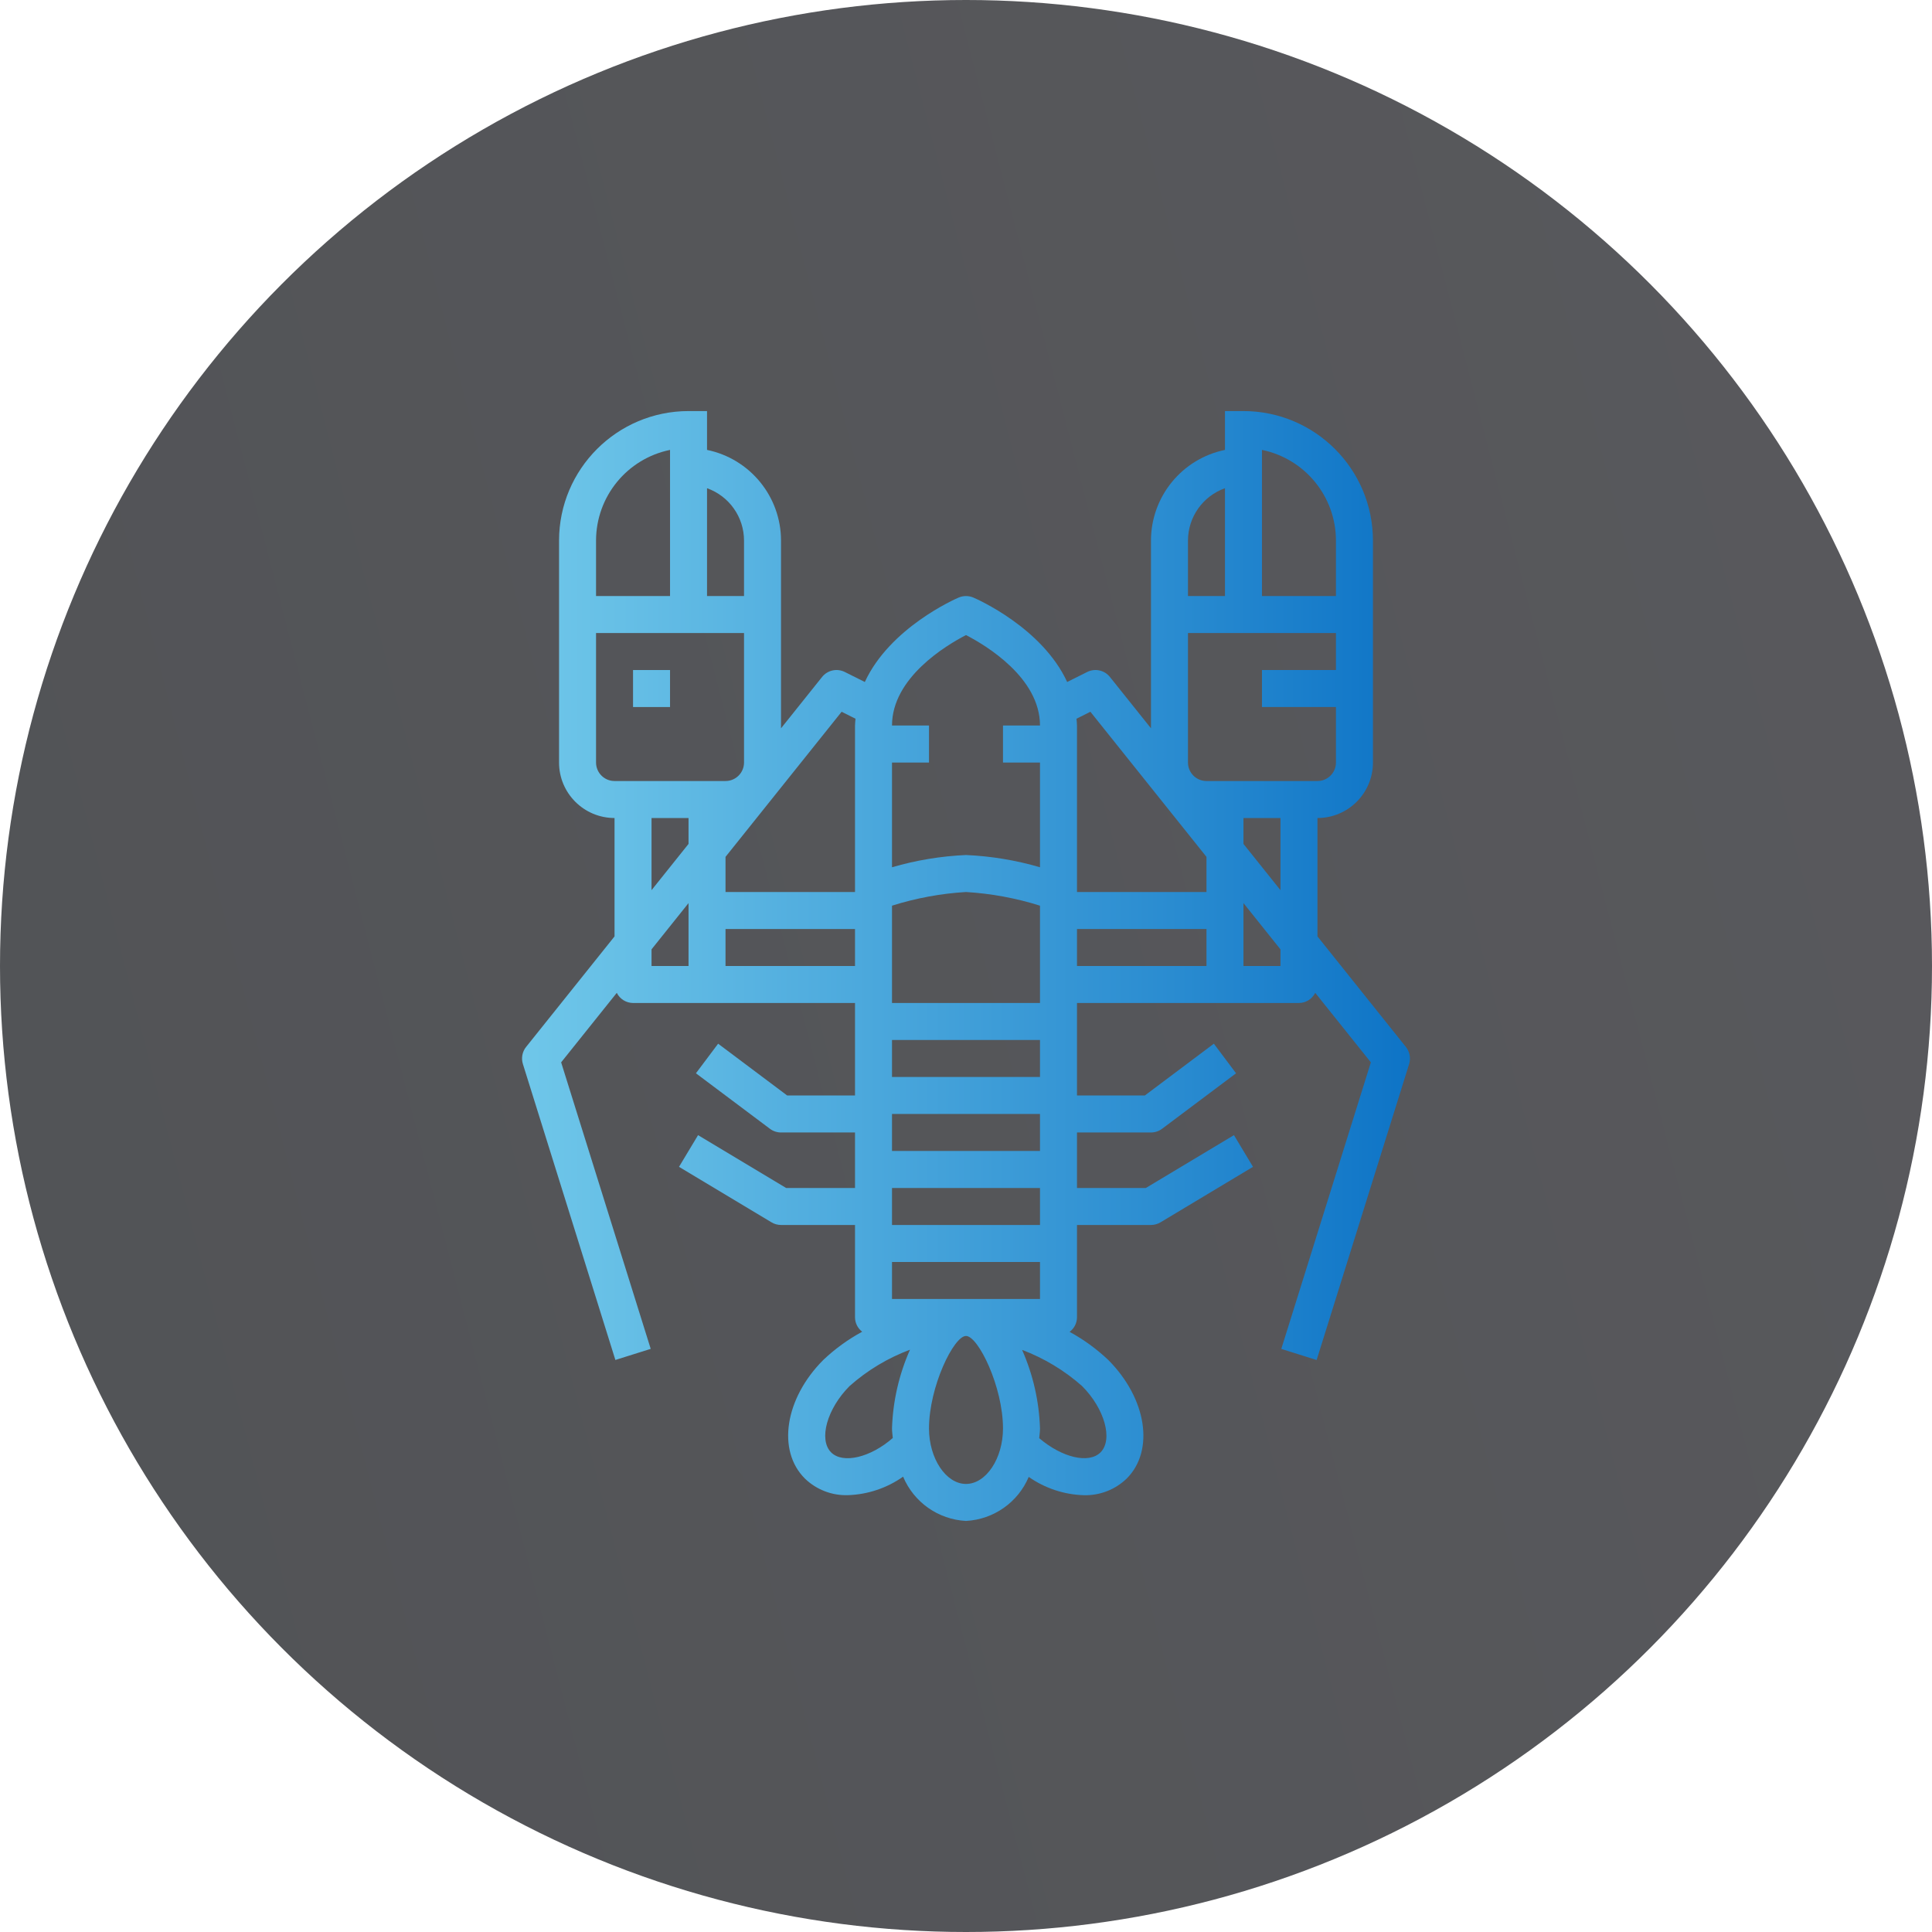 <svg xmlns="http://www.w3.org/2000/svg" width="94" height="94" viewBox="0 0 94 94" fill="none"><circle opacity="0.8" cx="47" cy="47" r="47" fill="url(#paint0_linear_1397_11076)"></circle><path d="M62.341 65.63L64.06 66.17L68.56 51.77C68.649 51.484 68.59 51.173 68.403 50.939L64.1 45.56V39.8C65.591 39.8 66.8 38.591 66.8 37.1V26.3C66.796 22.822 63.978 20.004 60.5 20H59.6V21.89C57.506 22.321 56.003 24.163 56 26.3V35.435L54.003 32.938C53.738 32.606 53.278 32.505 52.898 32.694L51.923 33.182C50.699 30.534 47.52 29.143 47.354 29.072C47.128 28.977 46.873 28.977 46.647 29.072C46.481 29.143 43.301 30.534 42.077 33.182L41.102 32.694C40.723 32.505 40.262 32.606 39.997 32.938L38 35.435V26.3C37.998 24.163 36.494 22.321 34.4 21.89V20H33.5C30.023 20.004 27.204 22.822 27.2 26.3V37.1C27.2 38.591 28.409 39.8 29.9 39.8V45.56L25.597 50.938C25.41 51.171 25.352 51.482 25.441 51.768L29.941 66.168L31.66 65.628L27.302 51.688L30.009 48.306C30.158 48.607 30.464 48.797 30.8 48.8H41.6V53.3H38.3L34.94 50.78L33.86 52.22L37.46 54.92C37.616 55.037 37.806 55.1 38 55.1H41.6V57.8H38.249L33.964 55.229L33.037 56.771L37.537 59.471C37.677 59.556 37.837 59.6 38 59.6H41.6V64.1C41.603 64.373 41.732 64.629 41.949 64.794C41.263 65.166 40.627 65.627 40.06 66.164C38.188 68.035 37.793 70.574 39.16 71.936C39.718 72.477 40.471 72.769 41.248 72.746C42.213 72.716 43.149 72.403 43.94 71.846C44.462 73.093 45.651 73.929 47 74C48.344 73.928 49.529 73.097 50.052 71.858C50.839 72.409 51.77 72.719 52.73 72.748C53.507 72.77 54.26 72.478 54.819 71.938C56.185 70.572 55.79 68.037 53.919 66.165C53.354 65.631 52.723 65.172 52.04 64.8C52.263 64.636 52.397 64.377 52.4 64.1V59.6H56C56.163 59.6 56.324 59.556 56.464 59.471L60.964 56.771L60.037 55.229L55.751 57.8H52.4V55.1H56C56.195 55.1 56.384 55.037 56.54 54.92L60.14 52.22L59.06 50.78L55.701 53.3H52.4V48.8H63.2C63.536 48.797 63.842 48.607 63.992 48.306L66.698 51.688L62.341 65.63ZM62.3 43.31L60.5 41.06V39.8H62.3V43.31ZM65 26.3V29H61.4V21.89C63.494 22.32 64.998 24.163 65 26.3ZM57.8 26.3C57.802 25.156 58.522 24.137 59.6 23.754V29H57.8V26.3ZM65 30.8V32.6H61.4V34.4H65V37.1C65 37.597 64.597 38 64.1 38H58.7C58.203 38 57.8 37.597 57.8 37.1V30.8H65ZM53.052 34.63L58.7 41.69V43.4H52.4V35.3C52.4 35.186 52.383 35.079 52.376 34.969L53.052 34.63ZM50.6 56H43.4V54.2H50.6V56ZM43.4 63.2V61.4H50.6V63.2H43.4ZM50.6 59.6H43.4V57.8H50.6V59.6ZM43.4 52.4V50.6H50.6V52.4H43.4ZM43.4 48.8V44.065C44.568 43.697 45.778 43.473 47 43.4C48.223 43.474 49.432 43.697 50.6 44.065V48.8H43.4ZM47 30.899C47.971 31.401 50.6 32.975 50.6 35.3H48.8V37.1H50.6V42.196C49.428 41.854 48.22 41.654 47 41.6C45.781 41.654 44.572 41.854 43.4 42.196V37.1H45.2V35.3H43.4C43.4 32.975 46.029 31.401 47 30.899ZM40.949 34.63L41.624 34.969C41.617 35.079 41.6 35.186 41.6 35.3V43.4H35.3V41.69L40.949 34.63ZM36.2 26.3V29H34.4V23.754C35.478 24.137 36.199 25.156 36.2 26.3ZM29 26.3C29.003 24.163 30.506 22.32 32.6 21.89V29H29V26.3ZM29 37.1V30.8H36.2V37.1C36.2 37.597 35.797 38 35.3 38H29.9C29.403 38 29 37.597 29 37.1ZM31.7 39.8H33.5V41.06L31.7 43.31V39.8ZM31.7 46.19L33.5 43.94V47H31.7V46.19ZM35.3 47V45.2H41.6V47H35.3ZM40.437 70.664C39.818 70.044 40.238 68.536 41.337 67.436C42.199 66.672 43.196 66.072 44.275 65.669C43.739 66.877 43.442 68.179 43.4 69.5C43.4 69.659 43.425 69.81 43.438 69.964C42.366 70.906 41.016 71.242 40.437 70.664ZM47 72.2C46.025 72.2 45.2 70.963 45.2 69.5C45.2 67.475 46.405 65 47 65C47.595 65 48.8 67.475 48.8 69.5C48.8 70.963 47.976 72.2 47 72.2ZM53.546 70.664C52.978 71.231 51.671 70.92 50.562 69.973C50.575 69.816 50.6 69.662 50.6 69.5C50.559 68.182 50.263 66.885 49.73 65.678C50.801 66.082 51.789 66.678 52.646 67.436C53.745 68.536 54.165 70.04 53.546 70.664ZM52.4 45.2H58.7V47H52.4V45.2ZM62.3 47H60.5V43.94L62.3 46.19V47Z" fill="url(#paint1_linear_1397_11076)"></path><path d="M30.8 32.6H32.6V34.4H30.8V32.6Z" fill="url(#paint2_linear_1397_11076)"></path><defs><linearGradient id="paint0_linear_1397_11076" x1="0" y1="94" x2="136.57" y2="58.753" gradientUnits="userSpaceOnUse"><stop stop-color="#26282C"></stop><stop offset="1" stop-color="#313136"></stop></linearGradient><linearGradient id="paint1_linear_1397_11076" x1="17.3" y1="47" x2="73.685" y2="47" gradientUnits="userSpaceOnUse"><stop stop-color="#7ED4EF"></stop><stop offset="0.229" stop-color="#66BFE6"></stop><stop offset="0.711" stop-color="#298BD0"></stop><stop offset="1" stop-color="#0169C2"></stop></linearGradient><linearGradient id="paint2_linear_1397_11076" x1="17.3" y1="33.5" x2="73.685" y2="33.5" gradientUnits="userSpaceOnUse"><stop stop-color="#7ED4EF"></stop><stop offset="0.229" stop-color="#66BFE6"></stop><stop offset="0.711" stop-color="#298BD0"></stop><stop offset="1" stop-color="#0169C2"></stop></linearGradient></defs></svg>